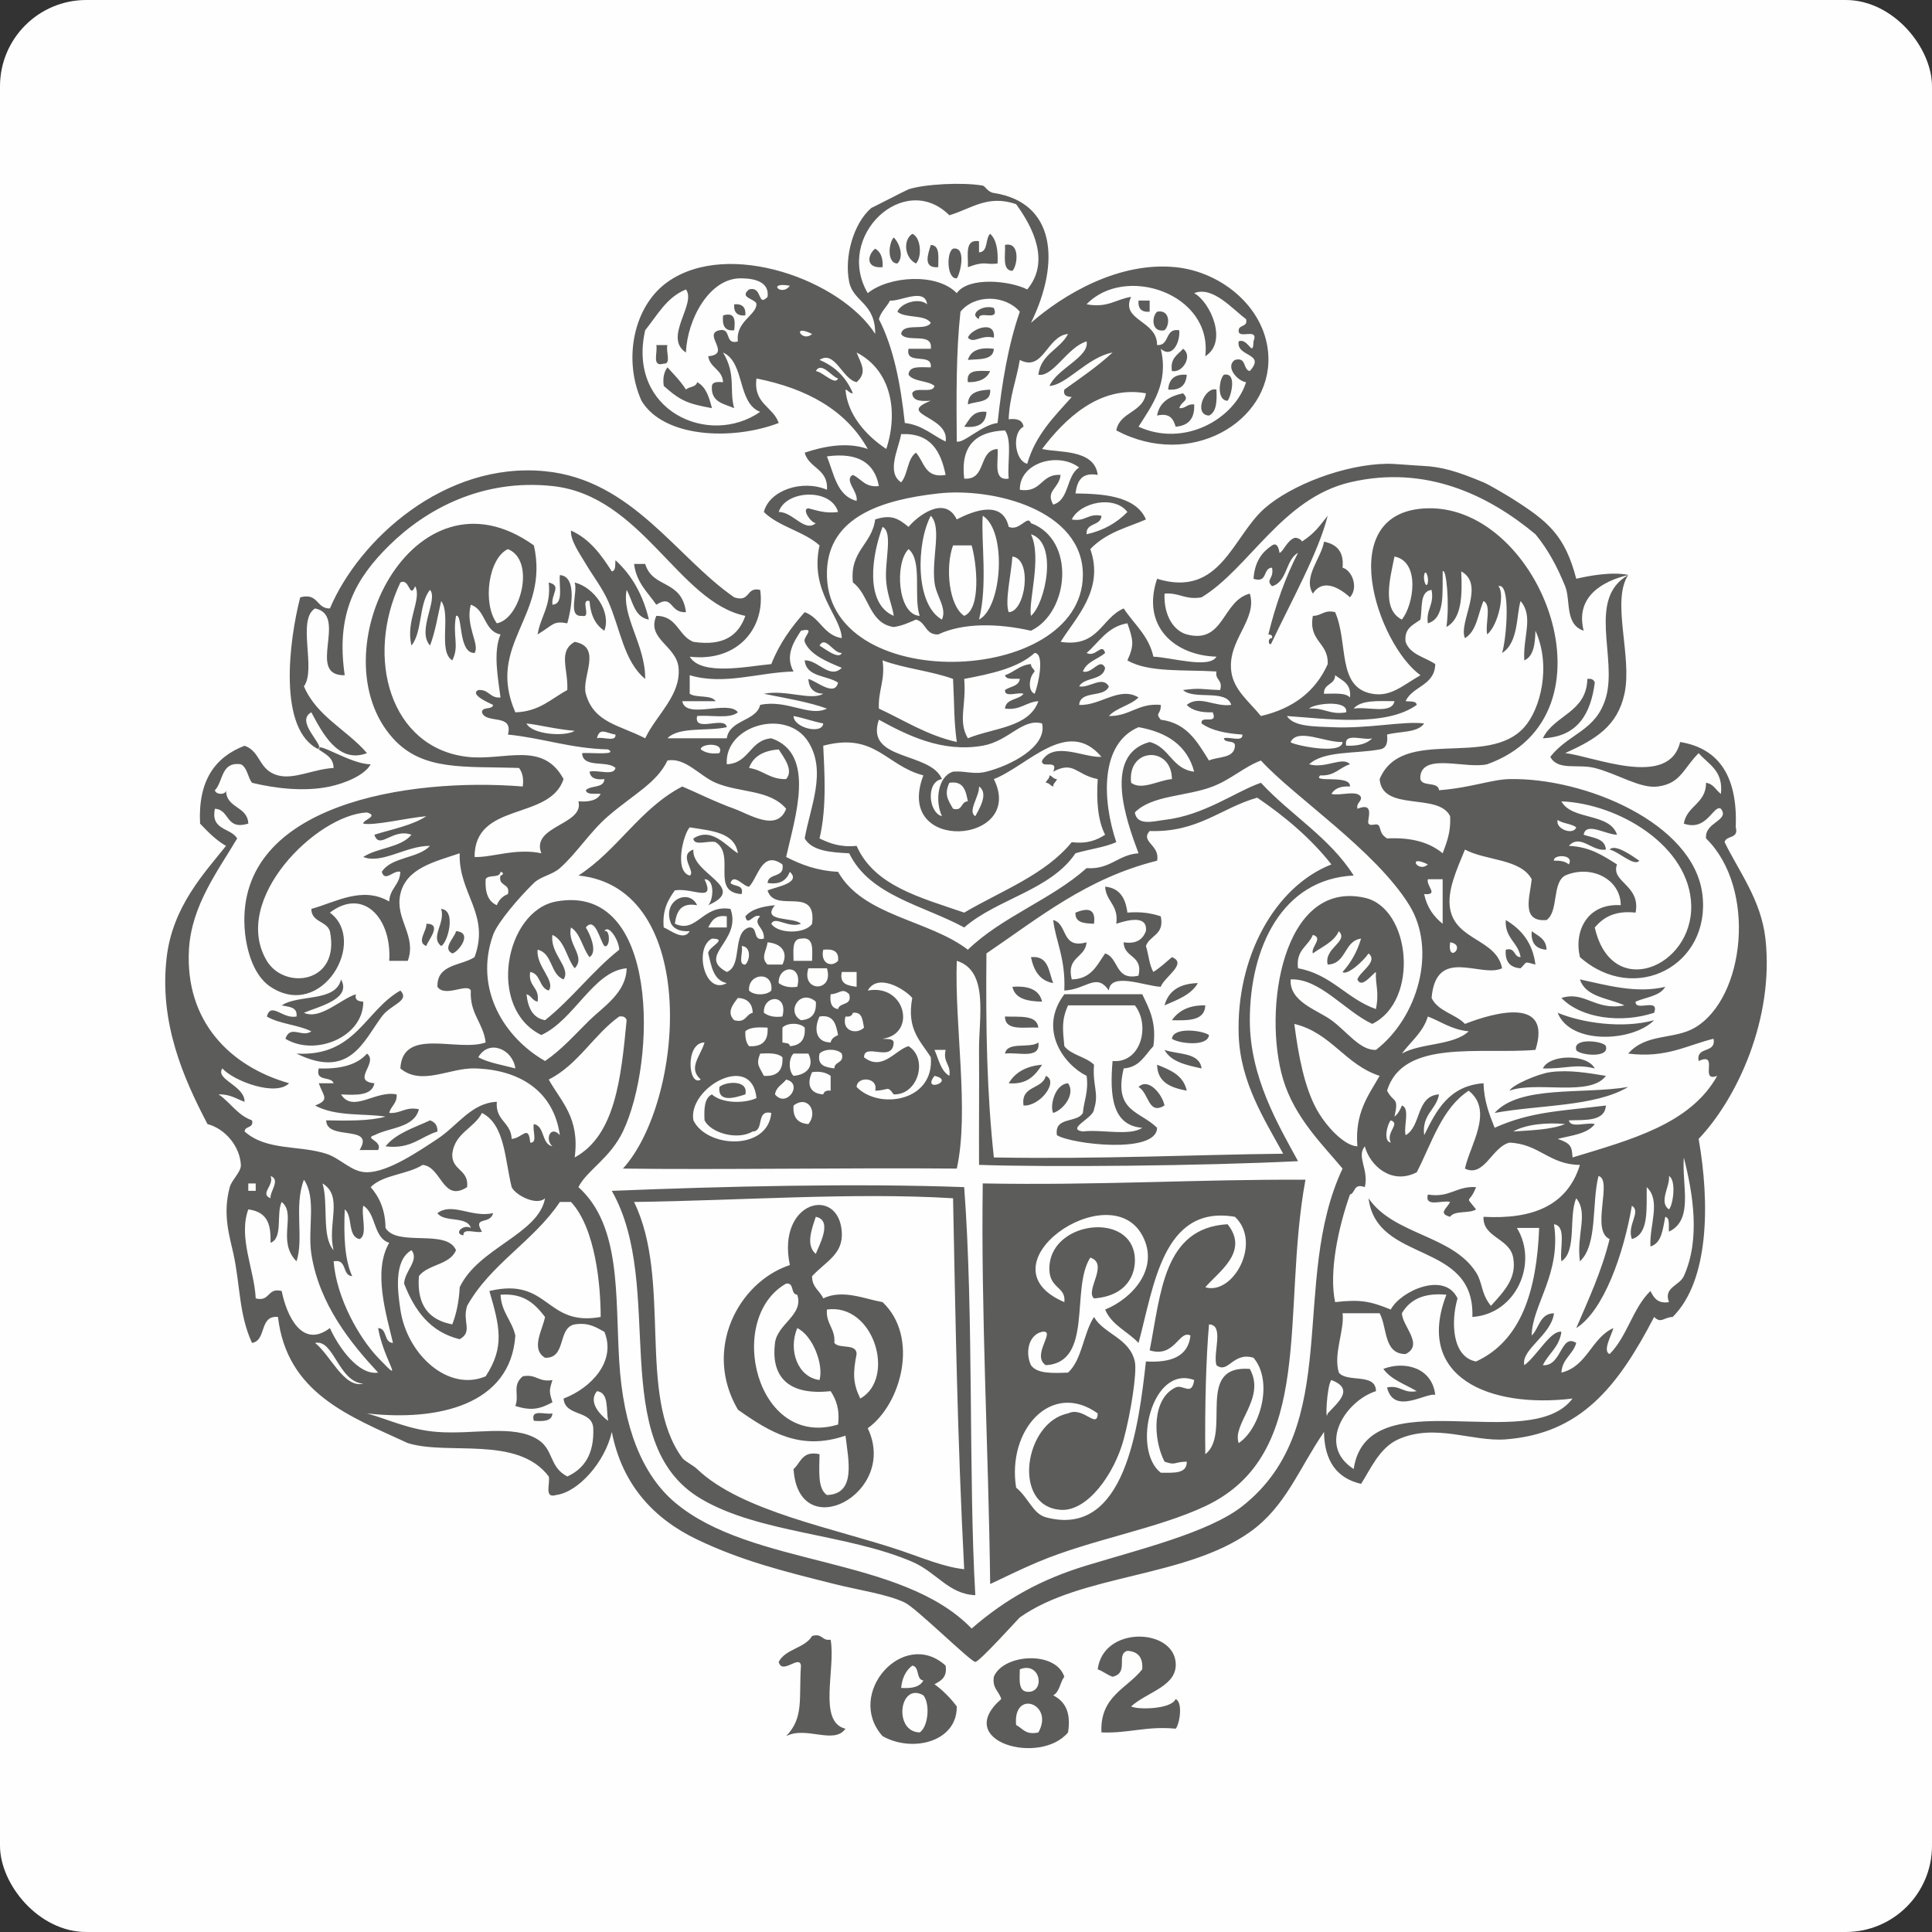 <?xml version="1.0" encoding="UTF-8"?>
<!DOCTYPE svg PUBLIC "-//W3C//DTD SVG 1.1//EN" "http://www.w3.org/Graphics/SVG/1.1/DTD/svg11.dtd">
<!-- Creator: CorelDRAW -->
<svg xmlns="http://www.w3.org/2000/svg" xml:space="preserve" width="48.712mm" height="48.712mm" version="1.1" style="shape-rendering:geometricPrecision; text-rendering:geometricPrecision; image-rendering:optimizeQuality; fill-rule:evenodd; clip-rule:evenodd"
viewBox="0 0 3474.13 3474.13"
 xmlns:xlink="http://www.w3.org/1999/xlink"
 xmlns:xodm="http://www.corel.com/coreldraw/odm/2003">
 <rect x="0" y="0" width="3474.13" height="3474.13" fill="#333333" stroke="none"/>
 <defs>
  <style type="text/css">
   <![CDATA[
    .fil1 {fill:#5C5C5B}
    .fil0 {fill:#FEFEFE}
   ]]>
  </style>
 </defs>
 <g id="Ebene_x0020_1">
  <rect class="fil0" width="3474.13" height="3474.13" rx="155.2" ry="155.2"/>
  <path class="fil1" d="M1640.44 420.48c15.28,5.56 18.24,40.99 6.67,53.37 -19.7,-9.54 -24.48,-41.27 -6.67,-53.37zm446.91 2227.85c21.99,-0.25 47.23,2.75 46.7,-20.03 -24.9,0.61 -19.02,7.47 -40.03,0 -21.21,-41.34 -22.72,-113.5 20.03,-133.37 13.59,-6.34 28.98,16.75 33.34,-13.37 -76.18,-28.15 -113,125.45 -60.04,166.76zm80.06 -33.36c47.95,-37.26 -19.68,-160.8 80.03,-153.4 29.46,53.39 -32.41,98.17 -20.01,133.4 38.65,-25.66 62.95,-110.55 26.67,-153.42 -37.09,-11.38 -45.37,29.84 -66.7,13.36 -6.71,-22.19 14.75,-72.56 -13.36,-73.39 -5.26,59.2 -7.72,149.2 -6.64,233.46zm53.34 -426.87c-129.9,-22.44 -145.78,124.84 -173.43,226.77 -19.33,-20.7 -48.28,-31.75 -60.04,-60.06 47.28,-18.89 99.21,-73.44 66.75,-133.4 -59.23,-109.09 -294.98,54 -140.12,120.09 3.47,-29.99 -30.44,-22.84 -26.69,-66.7 6.92,-79.83 147.86,-95.66 153.42,-13.36 1.96,28.86 -13.03,68.84 -73.37,73.37 -16.76,-14.11 27.6,-62.05 -6.67,-73.37 -35.95,55.2 6.24,188.57 -80.06,193.45 -27.22,-18.16 20.43,-64.13 -6.67,-60.06 -24.7,5.66 -30.52,37.64 -20.01,60.06 11.02,15.63 38.93,14.44 66.7,13.34 25.57,-23.4 27.35,-70.48 46.7,-100.06 17.06,30.37 63.85,37.76 73.37,80.03 4.33,19.1 -7.22,92.71 -20.03,140.09 -16.93,62.83 -65.59,130.18 -113.37,126.71 -88.46,-6.31 -65.16,-158 13.33,-173.38 27.33,-13.46 52.43,29.44 53.39,0 -83.1,-59.78 -163.43,29.54 -146.75,133.4 22.81,19.05 30.39,47.1 53.34,53.34 143.44,38.8 167.11,-165.62 180.09,-280.16 44.74,2.5 75.98,-8.5 80.06,-46.69 -20.81,-10.72 -27.75,40.94 -73.37,26.69 20.25,-102.05 24.43,-220.13 140.09,-226.79 39.82,49.7 -16.91,85.9 -40.03,113.43 50.04,14.74 102.45,-80.34 53.34,-126.73zm126.73 -66.72c-44.1,239.37 19.93,492.73 -180.07,586.98 -86.5,40.73 -204.25,59.8 -300.18,100.08 -30.45,12.76 -56.31,25.74 -86.7,40 -2.95,-244.1 -16.75,-488.3 -13.34,-720.4 210.59,3.85 385.5,-7.67 580.29,-6.66zm-1687.54 -226.78c21.28,16.52 -29.41,49.18 13.33,53.34 -4.27,22.44 -32,21.38 -60.03,20.05 21.39,34.02 62.35,-8.05 100.03,0 1.08,16.58 -10.44,20.63 -13.31,33.31 21.46,1.46 28.23,-11.77 53.34,-6.67 -8.48,33.76 -52.21,32.33 -80.03,46.7 -19.7,5.81 15.45,9.98 6.67,26.69l-33.33 0c28.61,-46.85 -59.4,-15.65 -60.06,-53.37 38.37,0.58 77.07,1.43 106.75,-6.69 -38.24,-6.22 -88.56,0.5 -126.76,-20.01 27.12,-10.36 14.82,-16.8 6.7,-40.02l26.67 0c-4.2,-13.59 -33.68,-1.87 -26.67,-26.69 39.18,1.43 69.07,-6.5 86.7,-26.64zm-46.69 -133.41c19.7,35.47 -40.16,48.63 -66.73,60.01 28.98,13.21 64.94,-23.85 93.37,-33.36 -2.42,11.38 5.23,12.63 13.36,13.39 0.2,64.01 -86.8,99.11 -140.06,66.68 8.88,-26.02 29.81,-1.33 46.69,-13.32 -23.62,-11.97 -57.92,-13.26 -80.03,-26.72 7.5,-27.32 28.58,5.23 53.37,0 2.01,-17.59 -13.96,-17.19 -26.67,-19.98 30.77,-20.33 96.97,-5.31 106.71,-46.7zm2281.19 -233.46c9.54,-11.27 41.27,11.72 53.36,20.01 -9.44,11.14 -36.66,-16.33 -53.36,-20.01zm-1800.95 1027.21c-3.77,-20.68 1.78,-50.72 -20.01,-53.34 -16.57,19.88 6.22,43.18 20.01,53.34zm1294.02 -13.34c19.98,-21.41 47.88,-43.83 6.66,-60.06 -8.4,8.79 -11.5,81.07 -6.66,60.06zm-1734.27 -53.39c-45.24,-3.72 -52.63,-80.61 -86.7,-73.34 27.63,21.38 51.61,81.64 86.7,73.34zm1867.66 -126.71c0.93,23.73 40.18,56.69 6.67,73.37 -39.98,-0.02 -32.59,-47.45 -46.7,-73.37l-66.67 0c3.82,30.62 -17.09,73.09 -6.67,106.71 14.69,18.69 66.77,-0.08 66.7,33.38 -53.24,16.73 -107.51,96.49 -40.03,140.04 24.13,-163.59 316.36,-23.93 393.52,-126.73 -151.21,18.19 -283.9,-39.5 -226.77,-186.76 -41.76,-3.9 -66.07,9.54 -80.06,33.36zm-1594.18 40.03c-8.4,125.27 -139.91,154.53 -266.8,140.06 38.98,10.82 76.13,29.59 126.73,33.34 66.27,4.96 136.08,-13.96 180.09,13.36 29.57,18.34 20.13,49.36 53.39,66.7 30.57,-13.89 48.48,-40.41 46.7,-86.72 -1.94,-33.66 -50.95,-20.25 -53.39,-53.37 49.89,-19.07 95.13,-67.23 73.37,-120.06 -14.62,-7.6 -27.25,-17.21 -53.36,-13.34 -31.6,6.19 -14.22,61.36 -53.34,60.06 -26.4,-15.88 -4.48,-50.09 0,-73.39 -17.54,-22.54 -36.84,-43.22 -80.06,-40.02 1.66,31.7 20.45,46.24 26.67,73.39zm-246.79 40.03c51.17,53.49 10.21,5.86 0,-53.39 17.13,0.66 9.54,26.04 26.72,26.69 -11.7,-50.19 -36.66,-129.04 -6.72,-180.1 -29.01,-8.78 -23.04,-52.53 -46.69,-66.73 -4.13,18.12 8.48,52.94 -6.64,60.06 -22.32,-4.4 -11.65,-41.76 -26.67,-53.39 -1.91,46.39 -0.56,89.47 13.34,120.09 -18.82,-1.23 -8.33,-31.72 -33.36,-26.67 5.28,66.85 46.34,138.15 80.03,173.43zm346.87 -280.18l-20.03 0c-47.25,70.63 -124.47,111.21 -166.78,186.81 -9.26,28.88 11.02,46.14 -13.34,60.01 -53.64,-13.08 -81.27,-52.11 -100.04,-100.09 1.16,-22.77 27.83,-42.19 13.34,-60 -33.46,18.87 -24.05,78.77 -20,106.7 11.77,81.01 86.2,148.59 153.39,120.09 34.58,-52.83 25.31,-89.34 6.67,-153.42 108.09,-25.79 99.91,64.64 200.12,46.69 0.05,-54.79 -8.86,-158.98 -53.34,-206.79zm-426.91 86.73c-11.95,-46.52 18.21,-96.97 -20.01,-120.09 11.13,35.57 -2.21,95.65 20.01,120.09zm-153.4 -106.71l13.34 0 0 -13.33 -13.34 0 0 13.33zm86.72 126.73c-36.13,-36.61 0.61,-84.96 -26.69,-106.76 -10.28,20.89 2.92,65.19 -20,73.39 0.4,-28.63 -2.29,-55.02 -40.03,-60.06 -18.34,50.8 10.92,108.16 13.34,160.09 26.59,6.6 20.05,-19.9 46.69,-13.33 8.71,43.58 36.33,104.84 86.7,66.7 15.93,35.27 52.08,85.62 86.7,80.03 -47.95,-51.51 -105.92,-122.11 -120.07,-213.43 -6.94,-44.89 9.69,-100.62 -13.33,-133.4 -18.39,47.58 0.32,105.55 -13.32,146.76zm2467.96 -93.42c7.65,-8.43 13.38,-52.56 0,-60.01 2.29,18.39 -19.15,46.85 0,60.01zm-2514.65 -20c-1.89,-11.67 18.77,-33.29 0,-40.01 7.22,17.09 -20.3,31.81 0,40.01zm2514.65 60.03c-1.13,-9.99 2.36,-24.61 -6.67,-26.67 -4.56,22.14 -6.12,47.26 -26.69,53.37 -2.04,-38.82 19.5,-81.9 -6.67,-106.75 -0.66,39.37 4.33,84.38 -26.69,93.41 -9.39,-25.48 17.44,-48.58 0,-60.06 -14.9,87.43 -50.85,189.25 -100.04,220.13 21.92,-51.43 45.49,-101.24 60.01,-160.07 -34.7,-15.25 6.27,-107.13 -20,-113.4 -12.58,49.65 -1.11,123.39 -33.36,153.43 -6.77,-48.13 15.73,-85.9 -6.65,-113.42 -14.16,32.56 1.66,95.1 -26.67,113.42 -3.57,-23.12 9.88,-63.28 -13.36,-66.73 13.59,89.24 -40.05,146.68 -40.03,200.12 13.64,-13.08 13.96,-39.43 40.03,-40.03 -4.86,39.7 -59.53,64.84 -53.37,93.37 22.17,-15.78 47.51,-63.45 66.73,-60.03 -3.67,27.5 -23.25,39.07 -33.36,60.03 34.04,2.72 31.93,-58.02 60.03,-40 -5.73,20.95 -25.23,28.13 -26.67,53.34 46.54,-11.2 53.57,-62.02 93.37,-80.03 -2.45,11.55 -20.2,41.24 -6.7,46.69 31.3,-30.97 41.74,-82.79 73.39,-113.39 6.08,11.67 12.4,23.19 33.36,20 -10.24,-26.69 18.76,-29.33 26.64,-46.67 30.19,-66.29 16.55,-148.79 0,-213.43 -3.52,51.33 17.94,112.01 -26.64,133.37zm-280.16 -180.1c33.31,-2.24 68,-3.1 93.39,-13.34 -31.02,-3.05 -69.77,-0.1 -93.39,13.34zm-220.13 20.03c-9.31,-19.14 18.16,-33.91 0,-40.03 -5.23,4.64 -14.84,37.24 0,40.03zm-1580.84 80.01c-12.3,-49.94 -12,-112.47 -53.36,-133.37 -14.34,27.88 -48.81,35.65 -53.37,73.34 -1.66,30.62 30.19,27.65 26.67,60.04 -44.28,28.45 -45.84,-36.81 -80.01,-39.98 -27.07,17.41 -71.43,17.49 -93.41,39.98 15.5,17.91 26.27,40.48 26.69,73.39 20.88,34.72 110.22,0.93 126.75,40.03 -10.99,26.82 -50.57,25.03 -66.72,46.69 -4.18,53.11 18.84,79.01 60.03,86.7 7.45,-19.25 12.02,-41.34 13.34,-66.73 32.81,-70.49 142.02,-95.6 153.45,-160.06 -14.52,14.06 -52.61,-4.84 -60.06,-20.03zm506.92 -146.73c-1.71,21.79 7.94,32.12 26.69,33.36 17.84,-21.38 -0.68,-53.13 -26.69,-33.36zm1120.62 120.06c-45.32,23.37 -84.31,-12.1 -93.37,-46.67 -15.5,18.79 7.67,41.69 0,73.34 -20.98,-7.6 -16.25,10.49 -26.69,13.36 -20.78,58.62 -38.21,139.13 -26.69,193.42 46.19,-5.36 63.73,-1.28 100.06,13.34 17.77,-33.69 97.19,-69.17 120.04,-20.01 -12.47,43.26 -9.36,105.7 33.36,113.43 80.74,-37.14 109.17,-126.56 113.42,-240.15l-40.02 0c38.95,63.7 -1.54,154.83 -80.06,160.09 4.84,-138.2 -171.91,-94.9 -186.73,-213.45 44.84,65.84 150.76,66.12 193.4,133.42 12.3,19.4 8.51,37.74 26.69,60.06 25.54,-28 46.49,-50.52 40.03,-86.72 -6.34,-35.4 -55.08,-35.9 -53.39,-73.39 86.9,4.71 150.33,-19.09 173.43,-93.36 -55.23,-0.36 -73.22,-37.97 -126.73,-40.03 -31.65,7.77 -45.39,63.45 -80.06,46.7 8.58,-41.49 52.58,-103.81 6.72,-140.09 -48.43,31.62 -66.17,93.95 -93.39,146.73zm-1153.96 -140.04c20.43,25.34 51.83,-19.29 20.01,-26.69 -6.64,8.91 -18.02,13.09 -20.01,26.69zm286.8 -33.36c-24.13,31.49 39.1,8.85 0,0zm-326.8 100.03c-28.56,16.55 -75.63,2.27 -86.72,-20.01 -1.08,-21.08 -0.25,-40.27 13.34,-46.67 16.32,15.45 56.38,17.49 80.06,6.65 -8.15,-83.86 -124.19,-18.09 -113.42,40.02 24.28,49.99 133.57,55.28 140.11,-13.33 -28.66,-6.44 -11.72,32.76 -33.36,33.33zm126.73 -66.68c1.43,-5.21 5.58,-7.77 13.33,-6.69l0 -26.67c-7.75,-5.59 -17.86,-8.81 -33.36,-6.67 -9.54,20.15 -5.53,38.47 20.03,40.02zm-53.39 -33.36c25.84,-2.22 37.34,-18.7 26.69,-40.03l-26.69 0c-9.11,8.5 -9.11,31.5 0,40.03zm-53.37 0c23.78,1.53 34.92,-9.61 33.36,-33.39 -7.87,-7.67 -23.58,-7.5 -40,-6.64 -7.97,19.93 -1.86,22.69 6.64,40.03zm333.55 0c3.25,-21.09 -12.02,-23.58 -6.67,-46.7l-20.05 0c7.6,16.88 11.13,37.81 26.72,46.7zm-233.46 -40.03c-4.61,22.34 11.2,24.38 26.67,26.67 0.08,-13.26 18.19,-8.47 13.36,-26.67 -8.55,-9.11 -31.49,-9.11 -40.02,0zm-613.65 6.64c18.92,10.04 43.9,13.94 66.68,20.03 -4.76,-34.8 -47.71,-53.11 -66.68,-20.03zm400.19 40.05c-23.93,-20.83 -0.38,-42.09 6.67,-66.7 -35.12,-0.07 -29.76,80.61 -6.67,66.7zm80.06 -86.72c-0.53,11.63 1.49,20.76 6.67,26.69 23.75,1.51 34.88,-9.61 33.31,-33.36 -16.4,-0.86 -32.1,-1.01 -39.98,6.67zm1027.2 140.06c16.48,30.22 49.94,66.07 73.37,66.73 -4.86,-60.46 19.78,-91.43 40,-126.73 -62.2,-20.08 -87,-77.5 -153.4,-93.39 7.35,56.96 18.07,113.24 40.03,153.39zm-960.53 -146.73l0 26.69c5.18,1.48 13.16,0.18 13.34,6.67 18.76,-1.26 28.43,-11.63 26.72,-33.36 -8.55,-9.13 -31.52,-9.13 -40.05,0zm1113.93 46.7c33.94,-19.43 92.64,-14.09 120.09,-40.03 -30.42,-2.92 -49.29,-17.41 -73.39,-26.67 -8.8,28.98 -30.82,44.76 -46.69,66.7zm-1027.2 -20.01c1.41,-7.5 7.4,-10.36 13.34,-13.36 -3.8,-18.41 -7.05,-37.39 -33.33,-33.33 -10.04,20.73 -7.82,46.49 20,46.69zm-506.92 66.7c22.22,40.01 56.11,68.39 46.67,140.09 73.32,-40.1 83.35,-143.44 93.39,-246.81 -1.48,-5.18 -5.61,-7.75 -13.34,-6.67 -46.57,33.48 -73.62,86.47 -126.73,113.39zm533.61 -113.39c-7.5,26.99 20.45,32.96 33.31,20 -2.8,-12.75 -2.39,-28.68 -19.98,-26.69 -1.48,5.23 -5.61,7.8 -13.34,6.7zm-80.06 6.67c18.77,-1.26 28.41,-11.63 26.67,-33.36 -27.95,-24.23 -54.37,18.09 -26.67,33.36zm-66.73 -13.37c7.77,5.61 17.92,8.79 33.36,6.7 10.9,-42.29 -34.95,-38.98 -33.36,-6.7zm-53.34 13.37c21.26,5.73 20.63,-10.52 33.36,-13.37 -0.83,-16.95 -9.71,-25.84 -26.69,-26.67 -8.05,10.36 -21.31,25.99 -6.67,40.03zm173.43 -46.7c-1.86,15.2 1.59,25.08 13.34,26.67 2.72,-12.86 25.87,-5.26 20.01,-26.67 -12.71,-12.48 -16.73,-0.73 -33.34,0zm146.73 6.67c-12.68,-15.22 -61.66,-45.87 -80.01,-13.31 68.59,-12.56 88.14,78.39 26.64,86.7 7.85,1.03 18.94,-1.16 20,6.67 -1.4,37.64 -53.03,-0.73 -53.36,26.64 33.06,26.07 56.91,-13.99 80.06,-19.98 35.58,22.09 17.72,87.99 -26.69,86.72 -11.77,-16.67 -8.47,-7.22 -33.31,-6.69 6.39,-24.53 -32.76,-26.52 -33.36,-6.69 40.03,41.51 140.04,26.39 133.4,-53.37 -17.79,-28.86 -44.03,-49.29 -33.36,-106.7zm-293.46 -13.31c8.53,9.08 31.48,9.08 40.03,0 4.53,-35.98 -42.39,-31.6 -40.03,0zm193.43 -6.72l0 -26.67 -26.67 0c-4.6,22.39 11.15,24.41 26.67,26.67zm-53.37 -33.31l-33.36 0c-13.49,43.45 46.84,43.45 33.36,0zm-86.72 26.64c7.77,5.63 17.89,8.83 33.36,6.67 10.87,-42.27 -34.95,-38.98 -33.36,-6.67zm106.73 -40.03c2.01,-17.56 -9.21,-21.86 -26.67,-19.98 -5.46,23.88 14.19,33.08 26.67,19.98zm-166.74 6.72c9.09,-8.5 10.29,-32.71 -6.66,-33.36 3.62,9.69 -7.8,34.47 6.66,33.36zm1267.33 -40.02c-5.38,40.35 30.57,4.45 0,0zm-1227.35 40.02l26.69 0c10.62,-21.36 -0.86,-37.86 -26.69,-40.02 -2.04,15.57 -13.03,27.54 0,40.02zm46.7 -6.72l33.36 0c0.28,-20.25 3.88,-43.85 -20,-39.97 -17.01,0.75 -13.24,22.32 -13.36,39.97zm-120.04 40.03c-24.01,-4.93 -27.63,-30.22 -33.36,-53.34 -1.13,-11.45 37.81,-26.24 6.67,-26.67 -32.94,16.65 -13.06,102.55 26.69,80.01zm1053.87 -53.34c-4,-11.87 19.57,-27.73 0,-33.36 -8.18,20.71 -31,26.79 -26.67,60.06 60.21,10.92 87.41,54.85 140.09,73.34 6.34,-32.66 -1.28,-42.75 0,-66.7 -7.5,4.38 -25.84,30.92 -33.36,13.37 4.38,-13.86 38.24,-32.31 20.03,-46.7 -8.88,13.69 -39.02,40.56 -46.69,33.33 14.79,-16.32 26.19,-36.02 33.31,-60 -31.24,4.27 -25.74,45.39 -60,46.69 -7.37,-29.94 38.44,-41.19 20.03,-60.06 -9.06,19.86 -30.12,27.7 -46.72,40.03zm-1274 -13.34c-8.1,-10.13 -16.6,-53.97 -33.36,-33.36 6.37,9.76 22.37,43.63 6.67,53.36 -12.76,-16.13 -15.83,-41.96 -33.31,-53.36 -7.67,30.21 27.55,52.03 6.65,73.39 -14.87,-18.54 -17.34,-49.39 -40.03,-60.06 -5.04,34.12 34.22,58.87 20.03,80.06 -24.28,-9.09 -19.42,-47.31 -46.7,-53.37 -3.04,29.97 32.84,55.73 20.03,73.39 -17.62,-4.68 -14.11,-30.4 -33.36,-33.39 -4.33,26.54 17.64,26.82 13.33,53.37 -9.54,-1.58 -11.27,-11 -20,-13.34 2.67,24.06 10.84,42.52 33.36,46.7 48.35,-38.35 84.99,-88.39 133.4,-126.73 -0.13,-16 -18.99,-47.05 -26.69,-33.36 10.82,-4.75 10.82,31.48 0,26.69zm186.76 -33.36l33.36 0 0 -20.01c-20.96,-3.15 -27.25,8.33 -33.36,20.01zm1287.35 -60.01c5.11,23.78 17.18,40.58 33.31,53.34l0 -80.06 -26.64 0c-3.1,12.76 20.58,28.73 -6.66,26.72zm-1687.57 -26.72c-1.48,23.76 4.53,40 20.05,46.7 3.7,-9.61 10.36,-16.25 19.98,-19.98 4.99,-20.55 -18.29,-12.83 -13.34,-33.39 3.7,0.03 7.57,-5.41 0,-6.66 -0.98,12.32 -22.59,4.1 -26.69,13.33zm1694.24 -26.64c-38.64,-19.27 -17.56,16.46 0,0zm253.49 0c10.69,-18.56 -28.78,-18.46 -26.69,-6.66 11.63,-0.53 20.75,1.43 26.69,6.66zm-1547.5 73.34c9.13,-8.99 12.73,-46.57 -6.67,-46.7 20.15,43.45 -20.73,14.8 -53.34,20.01 -12.1,16.85 -22.89,34.95 -20.03,66.73 10.49,3.49 35.72,25.68 46.72,6.66 -16.6,1.01 -27.73,-3.44 -33.41,-13.33 -17.59,-42.32 32.41,-64.46 46.72,-33.36 -29.84,-5.38 -37.04,11.85 -40,33.36 39.75,18.21 49.67,-35.02 100.03,-26.69 21.16,58.07 -61.56,83.71 -6.66,113.39 29.03,-10.97 8.88,-71.15 40.02,-80.03 17.52,-1.97 5.21,25.86 26.64,20.03 1.91,-20.3 -21.36,-25.94 -6.64,-40.03 -12.43,-6.42 -22.29,19.98 -26.67,0 11.3,-13.14 31,-17.92 53.34,-20.03 -26.06,30.97 33.84,20.5 46.7,33.36 -22.69,8.75 -46.55,-14.87 -53.34,0 11.95,18.59 61.39,18.59 73.34,0 8.94,-70.43 -67.33,-17.01 -80.06,-60.06 14.41,-5.96 61.74,-13.36 40.03,-33.33 -5.63,14.34 -16.4,23.6 -40.03,20.05 1.21,-18.84 31.75,-8.35 26.69,-33.36 -36.76,-26.67 -44.15,24.53 -60.01,39.98 -9.98,0.15 -27.27,-24.78 -33.36,-6.62 6.22,7.12 24.61,2.06 20.03,20.01 -56.81,-3.6 -9.94,-69.82 -46.73,-93.39 -11.7,-3.85 -39.2,8.05 -40.02,-6.67 33.51,-21.51 59.2,14.16 80.06,26.67 -5.93,-38.49 -48.63,-40.3 -86.67,-46.69 -11.15,11.63 -28.61,78.87 0,86.7 11.95,-6.21 -21.97,-36.96 6.62,-46.67 -3.85,44.28 99.93,68.11 26.69,100.04zm1560.83 -140.06c-8.78,-6.82 -24.61,-6.55 -33.38,-13.34 -4.66,16.55 28.56,28.23 33.38,13.34zm-2181.17 -6.67c-0.76,-6.82 28.78,-13.49 6.69,-20.03 -90.8,4.12 -245.66,157.24 -180.1,266.79 31.75,53.06 132.85,41.02 113.4,-53.34 -5.88,-18.59 -33.08,-15.83 -33.36,-40.02 44.84,-12.48 91.58,-41.42 140.06,-13.34 0.93,-23.55 19.1,-29.79 20.03,-53.36 -11.88,-3.98 -27.71,19.55 -33.36,0 17.23,-27.22 65.26,-23.68 86.72,-46.67 -42.82,-0.46 -86.55,33.36 -120.09,19.98 25.41,-16.83 67.83,-16.66 86.72,-40.01 -34.37,-12.52 -57.16,28.36 -66.73,0 32.13,-10.11 67.91,-16.57 93.42,-33.33 -34.9,3.07 -93.54,17.44 -113.42,13.34zm2254.54 20c-20.35,-0.22 -55.73,-23.77 -60.05,0 16.4,5.89 38.47,6.02 40.02,26.69 -24.73,4.36 -45.79,-29.28 -66.67,-6.66 38.37,1.6 62.02,17.96 86.7,33.36 -12.1,31.91 43.11,36.74 33.36,86.68 -37.49,-4.1 -58.04,8.68 -73.39,26.69 30.04,132.94 176.32,71.53 173.43,-40.03 -2.77,-106.07 -129.75,-182.58 -233.43,-186.76 18.77,34.6 86.8,19.96 100.03,60.03zm-647.01 -66.67c-65.74,18.74 -106.15,62.83 -193.42,60.01 -17.54,19.42 19.24,25.1 13.33,53.39 -126.43,31.39 -212.77,102.93 -306.84,166.73 -1.31,140.8 0.91,250.72 13.36,366.88 194.61,3.34 361.97,-5.03 520.25,-6.72 -32.76,-60.28 -77.14,-127.78 -80.01,-213.43 -4.68,-138.88 64.11,-266.49 166.73,-306.8 -37.31,-47.2 -83.15,-85.84 -133.4,-120.06zm-506.94 33.33c5.46,-10.67 25.28,-40.71 6.67,-53.39 1.23,17.34 -21.29,44.66 -6.67,53.39zm-40 -13.36c18.19,4.88 13.41,-13.24 26.64,-13.34 -3.8,-18.41 -7.05,-37.41 -33.31,-33.36 -9.49,20.5 -3.02,30.02 6.67,46.7zm-426.92 -46.7c-28.58,-12.2 -54.77,-46.21 -86.67,-40.02 -19.27,40.4 -60.33,60.16 -106.75,100.08 -32.48,27.95 -56.76,67.13 -86.7,93.39 -14.46,12.68 -34.14,14.52 -46.69,26.69 -25.79,24.91 -65.39,70.96 -73.39,93.34 -34.7,97.42 20.13,184.85 93.42,226.82 30.47,-20.78 54.09,-47.98 80.01,-73.39 24.41,-23.86 66.02,-49.37 66.73,-93.37 -59.83,5.21 -93.72,92.62 -153.43,120.04 -98.55,-48.28 -65.09,-223.19 26.67,-240.12 185.83,-34.29 180.69,286.95 120.09,413.55 -23.3,48.68 -64.99,69.89 -80.03,100.04 77.29,69.59 66.09,195.14 73.37,313.54 7.22,117.8 40.91,203.42 100.06,253.43 137.85,116.64 406.78,95.33 533.62,226.79 61.94,-53.64 124.74,-88.41 206.78,-113.37 93.85,-28.66 220.08,-59.37 280.13,-106.7 182.81,-144.14 84.33,-402.96 180.1,-607 -34.6,-41.69 -85.98,-91.03 -106.76,-160.1 -37.29,-123.98 -1.5,-360.03 146.78,-326.85 82.78,18.57 98.45,185.35 13.31,226.79 -48.91,-22.85 -94.57,-82.45 -146.73,-80.03 -2.34,40.53 47.93,54.79 73.37,73.37 27.83,20.28 51.73,54.77 80.06,53.36 75.36,-57.97 109.97,-179.19 60.01,-260.15 -61.06,-98.93 -207.37,-194.89 -266.83,-260.15 -29.99,11.14 -53.66,34.01 -86.7,46.69 -47.43,18.29 -109.3,15.25 -140.06,46.7 4.05,25.13 34.9,15.47 53.39,13.36 71.73,-8.23 127.33,-50.85 173.37,-66.73 53.44,57.77 123.77,98.66 166.79,166.76 -130.1,6.37 -186.76,131.74 -186.78,260.16 0,102.52 51.6,189.17 86.72,253.48 -174.15,8.63 -450.13,11.02 -573.64,6.67 -0.31,-64.49 0.45,-138.91 0,-206.79 -0.38,-58.6 17.92,-142.1 -40,-160.12 -4.28,115.94 22.84,270.65 0,373.58 -197.33,-1.66 -424.58,2.31 -600.31,0 110.1,-121.3 140.16,-504.83 -80.03,-526.98 70.37,-45.21 110.58,-120.61 186.73,-160.09 24.03,10.06 59.18,27.8 93.39,40.03 26.64,9.59 77.4,42.9 93.37,0 -29.89,-35.12 -83.69,-28.31 -126.73,-46.7zm747.08 0c19.19,14.34 49.51,-4.8 73.39,-6.64 -0.3,-60.18 -80.63,-57.26 -73.39,6.64zm-687.02 -26.64c25.34,3.52 36.99,20.81 66.68,20.01 14.31,-16.28 -4.76,-39.57 -13.34,-53.36 -26.79,2.11 -45.74,12.02 -53.34,33.36zm-53.36 -26.69c10.29,-20.15 -34.52,-17.56 -33.36,-6.66 7.72,5.61 17.87,8.78 33.36,6.66zm1127.23 -13.33c20.7,0.65 37.01,-3.05 46.69,-13.34 -15.12,4.83 -52.03,-12.05 -46.69,13.34zm-100.04 -6.67c-1.88,3.72 92.42,25.28 93.4,0 -31.73,1.23 -80.51,-25.79 -93.4,0zm-533.61 66.7c58.25,117.02 -181.15,135.48 -126.73,-6.69 -67.57,-17.44 -86.55,-78.12 -180.09,-53.34 1.83,42.52 7.07,109.57 -6.67,166.76 18.07,8.6 37.04,16.3 66.7,13.34 31.98,72.51 115.84,93.16 193.45,120.04 67.18,-39.5 145.45,-67.96 193.4,-126.71 27.85,3.42 45.21,-3.75 60.03,-13.37 -12.88,-24.9 -15.93,-59.65 -13.34,-100.03 -39.62,-7.97 -42.59,-33.38 -80.03,-13.36 10.36,-23.73 -22.67,-4.03 -20.01,-20.03 22.37,-35.5 75.36,-4.61 106.73,-6.65 -60.76,-72.23 -133.05,16.68 -193.45,40.03zm-713.71 -73.37c9.71,-3.65 34.5,7.8 33.34,-6.69 -15.55,-2.04 -28.71,-14.24 -33.34,6.69zm380.2 6.67c-38.55,-62.02 -151.52,-30.02 -146.73,40.03 40.58,-1.71 41.06,-43.45 80.06,-46.7 81.34,27.57 42.29,142.93 26.64,213.41 26.5,13.56 55.3,24.78 93.39,26.69 44.78,79.73 162.96,86.07 233.43,140.09 60.89,-59.2 150.08,-90.07 213.5,-146.73 42.85,2.87 55.99,-24.03 93.37,-26.69 -22.42,-59.65 -64.21,-177.43 20.01,-200.09 35.6,8.83 40.05,48.83 80.03,53.34 -12.57,-47.43 -49.08,-70.96 -100.03,-80.03 -69.59,29.69 -65.39,131.21 -40.03,206.79 -21.53,9.56 -49.51,12.78 -73.39,20 -44.66,66.48 -140.62,81.7 -200.07,133.4 -73.47,-39.96 -169.83,-56.96 -206.81,-133.4 -33.92,-1.66 -66.88,-4.27 -80.01,-26.67 9.71,-56.29 40,-119.81 6.65,-173.43zm-420.22 -20.03c-39.05,-3.72 -61.37,-10.47 -86.7,-13.34 9.41,19.73 68.61,24.43 86.7,13.34zm660.37 86.72c-29.08,4.48 -24.36,60.41 0,66.7 -13.21,-28.46 -6.82,-71.9 20.01,-80.06 22.24,-1.94 36.91,5.91 60.01,0 43.32,-11 109.52,-44.64 100.08,-86.7 -35.67,-9.81 -59.6,31.75 -106.75,40.03 -73.34,12.85 -136.37,-19.12 -186.73,-46.7 -25.57,74.63 92.64,56.81 113.39,106.73zm-213.45 -100.06c-18.72,-3.57 -34.73,-9.78 -53.39,-13.34 0.27,21.57 51.93,33.59 53.39,13.34zm940.47 -20.03c3.44,-23.8 -59.81,-15.25 -66.7,-6.67 26.69,-2.21 37.04,11.9 66.7,6.67zm13.36 -6.67c24.75,-4.15 68.61,10.87 73.37,-13.34 -29.13,-0.2 -60.26,-2.46 -73.37,13.34zm-53.36 -26.64c17.69,0.03 38.09,-2.57 46.69,6.64 2.87,-25.1 -14.09,-30.37 -26.69,-40.02 0.05,17.84 -21.08,14.51 -20,33.38zm-800.41 26.64c45.66,21.03 85.67,47.71 140.06,60.06 -5.41,-40.66 -4.03,-61.84 -6.67,-113.42 -39.05,-14.32 -87.96,-18.77 -126.76,-33.34 5.08,36.21 -8.2,54 -6.64,86.7zm153.42 -53.36c4.18,48.38 -11.65,75.93 6.62,106.75 45.67,-18.84 110,-18.99 126.76,-66.73 -22.77,1.69 -32.03,16.86 -60.04,13.34 1.59,-18.41 24.83,-15.2 33.36,-26.64 -9.69,-3.67 -34.49,7.77 -33.36,-6.72 8.89,-6.67 24.83,-6.29 26.69,-20 -9.98,-1.11 -24.63,2.39 -26.69,-6.67 16.71,-5.53 26.2,-18.26 46.7,-20.03 -0.03,6.72 5.38,7.94 6.67,13.36 -10.82,10.69 -12.3,35.42 0,40.05 6.82,-16.43 18.49,-72.84 0,-73.39 -30.47,27.32 -78.14,37.46 -126.71,46.67zm-220.13 -46.67c-15.12,1.11 -29.36,-32.11 -40.02,-13.34 8.7,5.26 35.27,26.09 40.02,13.34zm-86.75 33.33c-62.45,1.48 -124.94,25.23 -186.71,6.67l0 33.38c11.87,8.08 38.77,1.18 46.64,13.31l-60.03 0c6.27,33.82 83.13,-3.07 100.06,20.01 -14.34,12.35 -48.86,4.5 -73.37,6.69 -6.74,31.25 50.12,-1.18 53.37,20.01 -34.3,7.95 -86.05,-1.56 -106.71,20.03l106.71 0c5.01,-33.71 53.01,-30.45 60.03,-60.06 48.25,-10.34 88.64,22.34 120.06,6.67 -34.31,-12.38 -74.62,-18.72 -113.42,-26.64 39.3,-7.97 84.69,12.86 106.76,0 -16.99,-0.83 -25.87,-9.76 -26.69,-26.72 15.98,4.65 47.12,32.38 53.36,6.69 -19.9,-13.46 -57.14,-9.61 -60.01,-40.03 23.83,-1.31 44.64,34.95 66.7,13.37 -27.6,-11.25 -57.56,-24.03 -66.7,-46.7 -3.69,-9.06 21.64,-26.5 -6.69,-20.03 -12.48,19.32 -29.39,44.48 -13.36,73.37zm526.99 -33.33c16.56,8.68 27.65,-19.58 33.31,0 -13.11,11.35 -33.31,15.55 -40.02,33.33 17.03,5.13 30.67,-26.07 40.02,-6.64 -3.32,23.32 -37.19,16.13 -46.69,33.31 17.84,3.88 41.69,-19.7 53.36,0 -7.57,21.34 -51.45,6.34 -53.36,33.36 37.91,2.19 72.2,-34.29 106.75,-13.34 -14.64,14.29 -39.48,18.34 -53.39,33.36 38.34,0.56 52.03,-23.57 93.37,-20.03 0.63,18.21 -11.1,13.41 0,26.69 47.5,5.86 66.07,40.69 86.72,73.34 16.8,-7.67 45.74,-3.12 46.69,-26.64 -0.1,-11.02 -18.49,-3.75 -20,-13.34 9.71,-3.65 34.47,7.8 33.36,-6.69 -29.13,-1.99 -55.35,-6.95 -73.39,-20.01 -2.62,-15.98 30.4,3.7 20.01,-20.03 -20.66,0.66 -36.99,-3 -46.7,-13.34 23.1,-18.21 50.07,4.25 80.06,0 -8.81,-28.96 -67.23,-8.33 -86.68,-26.69 32.61,-4.3 31.3,-1.13 66.68,0 5.48,-18.82 -9.41,-17.23 -6.67,-33.33 -56.38,-3.65 -122.45,2.42 -160.09,-20.01 12.78,-27.77 10.44,-36.61 0,-66.7 -36.13,6.09 -50.65,33.87 -73.34,53.37zm-1113.97 186.76c67.08,7.85 136.01,-29.61 173.45,40.03 -24.8,75.26 -160.07,40.03 -160.07,140.04 29.51,1.63 74.15,-16.48 120.04,-6.65 -19.24,-49.67 77.84,-50.92 66.73,-93.39 19.15,1.38 33.89,-1.68 40,-13.34 -9.98,-1.16 -24.63,2.42 -26.69,-6.64 8.51,-9.34 32.71,-2.95 33.36,-20.03 -15.22,1.84 -25.06,-1.61 -26.69,-13.36 13.84,-3.95 43.83,8.25 46.7,-6.65 -14.65,-14.29 -58.97,1.18 -60.04,-26.69 12.61,-1.38 65.92,4.51 46.7,-6.66 -67.28,-1.66 -117.47,-20.4 -180.1,-26.69 10.19,-39.1 -39.75,-18.07 -46.69,-40.03 0.1,-11.02 18.51,-3.72 20,-13.34 -9.61,-4.35 -42.27,-19.07 -26.64,-26.69 19.53,-1.71 20.45,15.12 40,13.36 -4.43,-33.94 -13.64,-81.54 0,-113.39 -30.04,-5.53 -26.39,-44.76 -53.39,-53.37 -10.46,37.44 16.78,71.86 6.72,86.73 -30.06,0.93 -20.88,-72.24 -33.36,-66.73 -6.54,37.31 6.47,53.87 -6.69,80.06 -26.14,-16.1 -1.81,-82.67 -20,-106.73 -6.24,27.12 -10.77,55.94 -20.01,80.06 -24.28,-26.89 15.1,-82.3 0,-100.09 -20.35,24.13 -13.51,75.48 -33.36,100.09 -11.12,-44.71 19.2,-82.9 6.67,-106.7 -10.47,24.35 -9.99,-15.53 -26.67,-6.72 -64.21,135.73 -17.94,297.29 120.04,313.51zm1727.59 -313.51c1.81,-9.09 -4.15,-26.05 -6.66,-13.34 -1.84,9.08 4.12,26.07 6.66,13.34zm0 73.39c-3.59,-25.79 11.9,-32.56 6.67,-60.06 -21.81,2.67 -16.23,32.71 -20,53.39 -12.58,9.64 -29.59,14.9 -26.69,40.03 8.05,23.07 34.87,27.37 53.36,39.98 -0.96,39.1 -40.78,39.3 -53.36,66.72 7.85,1.03 18.94,-1.13 20.03,6.67 -55.56,40.46 -165.18,24.58 -233.43,20.03 12.12,19.73 51.58,18.62 80.01,20.01 66.28,3.25 129.98,-11.5 166.77,-6.67 -11.72,17.18 -43.93,13.86 -66.73,20.01 1.88,15.22 -1.58,25.05 -13.34,26.69 -43.02,8.07 -100.11,2.13 -126.73,26.69 29.16,8.7 60.28,-14.85 73.39,0 -18.79,5.66 -27.37,21.53 -53.36,19.98 -16.15,14.41 55.27,-2.29 53.36,20 -16.58,-1.01 -27.67,3.47 -33.36,13.36 15.95,4.08 48.41,-8.37 53.34,6.7 -0.35,8.5 -8.53,9.24 -6.64,19.98 33.59,-13.44 16.15,21.81 20.03,26.69 5.36,6.77 16.93,-4.46 19.98,6.67 3.22,11.67 5.09,14.31 13.34,20.03 44.66,-2.39 76.96,7.55 100.03,26.67 7.25,-19.45 14.97,-38.44 13.39,-66.7 -21.16,-43.33 -122.08,-6.89 -126.76,-66.7 40.21,-95.88 194.21,-19.27 260.15,-93.39 28.93,-32.48 48.96,-109.25 20.03,-173.43 -0.68,23.78 -3.12,45.82 -20.03,53.36 -2.77,-42.67 17.29,-78.24 -6.66,-106.73 -7.75,23.68 -3.3,75.01 -33.36,93.4 8.05,-24.36 16.28,-128.12 -6.67,-120.04 12.1,11.52 0.63,69.11 -20.03,86.67 -4.1,-18.12 8.5,-52.91 -6.67,-60.04 -10.09,23.25 -12.15,54.5 -33.36,66.7 -12.3,-28.58 37.56,-95.81 -6.67,-120.04 2.09,44.27 0.81,85.24 -26.64,100.03 6.09,-41.42 -0.3,-107.46 -6.72,-100.03 -0.6,39.38 4.38,84.33 -26.64,93.36zm-46.69 -6.67c21.44,-26.87 33.46,-104.23 -13.34,-113.39 -7.07,36.76 -24.1,94.63 13.34,113.39zm-1627.49 6.67c42.9,-7.65 70.25,-113.12 19.98,-133.4 -34.75,15.9 -46.47,97.07 -19.98,133.4zm1033.84 -186.76c24.73,4.74 28.66,-11.42 53.39,-6.64 -0.83,19.17 -28.48,11.55 -26.67,33.31 30.9,-6.85 54.6,-20.93 73.34,-40.03 -22.72,-30.32 -84.48,-18.24 -100.06,13.36zm-526.95 -13.36c25.36,-0.6 46.67,37.49 66.7,20.03 -9.18,-0.65 -26.01,-26.04 -13.33,-26.69 15.98,4 30.42,9.61 53.36,6.67 -12.5,-43.73 -94.43,-39.67 -106.73,0zm86.72 106.76c-6.49,223.24 459.32,208.37 460.23,6.64 0.55,-117.27 -161.3,-157.85 -260.13,-146.76 -101.07,11.38 -197.23,41.77 -200.1,140.12zm346.85 -146.78c39.8,6.46 37.44,-29.24 73.34,-26.67 -2.87,25.11 -27.73,28.23 -13.31,53.37 29.41,-8.38 23.22,-52.33 46.67,-66.68 -36.79,-28.38 -107.31,-9.56 -106.71,39.98zm-293.49 20.03c3.12,-17.09 -23.6,-37.82 -6.67,-46.7 15.37,6.87 21.51,22.97 46.7,20.01 -7.67,-41.27 -36.84,-61.01 -93.4,-53.34 12.79,31.67 17.87,71.05 53.37,80.03zm80.06 -33.34c12.45,-14.19 10.87,-42.47 26.64,-53.36 15.07,16.05 15.63,46.59 53.39,40 -8.76,-42.39 -26.5,-75.81 -80.03,-73.37 -4.28,26.04 -27.29,68.69 0,86.72zm113.4 -6.69c40.89,3.15 24.46,-51.1 60.01,-53.34 2.06,22.39 -8.89,57.79 20,53.34 -2.69,-28.43 6.47,-68.69 -6.67,-86.7 -51.25,2.12 -80.43,26.27 -73.34,86.7zm-226.82 -180.1c-11.25,-2.74 -29.97,-31.42 -40.03,-13.31 12.61,1.4 34.68,26.72 40.03,13.31zm-33.33 -33.36c28.25,11.75 48.28,31.78 60.03,60.04 -6.69,0.05 -7.95,-5.38 -13.34,-6.67 3.34,43.12 34.52,81.06 73.34,106.75 22.19,-67.58 8.65,-141.7 -53.34,-173.43 7.85,20.23 20.03,35.5 0,53.34 -25.79,-5.53 -39.13,-58.45 -66.7,-40.03zm413.52 46.72c13.54,-31.07 72.26,-52.11 66.75,-80.06 -34.44,10.16 -60,64.39 -86.75,60.03 4.53,-37.69 39,-45.46 53.39,-73.37 -38.17,3.42 -44.46,69.07 -86.73,46.67 -6.08,36.18 -18.56,65.95 -20.03,106.76 15.23,-1.89 25.06,1.6 26.69,13.33 -21.64,11.13 -15.73,61.37 6.67,66.68 14.87,-51.81 48.51,-84.86 80.03,-120.04 -8.13,-0.73 -15.78,-1.99 -13.36,-13.36 29.84,-21.31 60.26,-42.02 86.72,-66.68 -45.04,8.4 -83.2,58.97 -113.4,60.03zm-426.89 -93.39c-38.64,-19.24 -17.56,16.45 0,0zm266.83 -40.02c-7.98,72.08 -7.35,152.74 -6.67,233.48 12.75,3.57 45.19,-30.22 73.37,-33.36 7.8,-72.26 19.32,-140.77 40.02,-200.12 -25.89,-30.07 -80.53,-32.11 -106.72,0zm-126.71 -20.01c-6.02,11.77 -16.13,19.5 -20.03,33.36 26.49,51.32 39.1,116.51 46.67,186.76 31.9,3.64 49.21,21.94 73.39,33.36 7.5,-46.77 -90.75,-47.88 -26.69,-73.39 -16.55,1.01 -32.36,1.23 -33.36,-13.36 4.63,-13.16 37.21,1.65 40,-13.32 -12.17,-10.08 -37.36,-7.07 -46.67,-20.03 0.73,-17.06 22.34,-13.21 40.03,-13.31 3.34,-27.83 -46.39,-2.54 -40.03,-33.41l40.03 0c4.33,-31 -43.43,-9.91 -53.34,-26.64 3.2,-21.26 44.33,-4.55 53.34,-20 -10.92,-15.78 -45.84,-7.5 -60.03,-20.03 6.41,-15.93 38.85,-25.9 53.36,-13.34 -3.44,-30.75 -49.06,-4.46 -66.67,-6.67zm353.51 6.67c38.22,7.12 52.94,-9.31 80.01,-13.34 -19.81,43.05 47.53,41.91 46.69,86.72 23.65,1.38 13.19,-31.32 40,-26.69 1.59,23.93 -13.86,50.88 -33.36,33.31 14.84,61.29 -14.92,100.67 -39.98,140.11 82.32,37.72 172.52,-13.79 193.43,-80.06 -14.6,-1.48 -38.52,-27.47 -20.03,-40.03 21.42,-5.81 13.84,17.31 26.67,20.05 29.81,-33.16 -24.75,-24.61 -19.98,-53.39 16.96,-7.25 25.84,31.22 26.67,0 10.7,-26.27 -28.78,-2.32 -26.67,-20.01 0.58,-10.51 17.01,-5.21 13.34,-20 -24.48,-17.92 -59.78,-60.16 -93.4,-46.72 28.98,15.62 61.42,87.83 20.01,113.42 13.61,-112.89 -144.44,-165.57 -213.41,-93.39zm-533.66 -33.36c-42.67,-7.7 -14.62,20.4 0,0zm-60.01 33.36c0.2,-9.86 -32.81,-11.17 -13.34,-26.69 25.03,-6.59 14.52,32.79 33.31,13.36 4.33,-32.99 -37.01,-33.06 -46.64,-33.36 -57.95,-1.71 -98.13,74.73 -100.09,133.42 -41.59,-26.97 19.5,-87.76 0,-113.42 -34.85,14.06 -51.48,46.37 -73.34,73.39 -32.79,144.67 114.57,210.82 206.76,146.73 -41.64,-16.18 -26.92,-88.69 -66.7,-106.7 24.08,39.88 10.61,67.2 20,100.04 -18.71,-7.95 -42.52,-10.85 -40.02,-40.01 1.16,-7.77 10.54,-7.25 20.03,-6.69 -1.28,-23.17 -23.63,-25.31 -26.69,-46.67 43.15,-3.8 -10.92,-39.77 20.03,-46.7 22.77,-5.01 8.45,27.1 33.33,20.01 -4.55,-35.32 32.96,-47.02 33.36,-66.7zm200.12 -20.03c37.46,-30.6 124.01,-37.29 160.07,0 20.98,-30.09 95.68,-22.57 126.73,-6.67 41.69,-50.02 10.42,-111.69 -20.01,-153.4 -51.37,-17.56 -80.28,8.23 -120.06,20.01 -80.69,-80.79 -206.81,37.21 -146.73,140.06zm-553.64 1514.16c-10.94,-79.17 -72.43,-118.15 -153.4,-120.09 -45.36,-1.06 -95.43,31.91 -133.42,0 4.3,-75.02 102.85,-28.88 153.39,-46.67 -4.27,-35.75 -28.91,-51.12 -26.69,-93.36 -5.93,-14.16 -46.62,13.16 -60,-6.72 -1.21,-41.19 42.52,-37.49 66.72,-53.34 28.56,-77.67 -29.23,-114.2 -26.72,-186.76 -45.64,15.43 -96.11,26.72 -106.7,73.39 -10.24,45.01 30.06,74.87 13.33,120.01l-33.36 0c5.01,-75.83 -46.11,-132.84 -106.7,-86.7 68.64,50.57 -14.01,194.79 -106.7,133.4 -35.27,-23.3 -45.06,-78.3 -46.72,-106.7 -12.96,-222.27 294.95,-270.12 500.28,-253.49 2.09,-15.45 -1.08,-25.61 -6.69,-33.31 -98.23,-3.42 -173.08,6.19 -226.74,-53.36 -137.37,-152.29 36.74,-502.14 253.44,-346.85 28.76,128.24 -87.08,176.67 -33.36,300.13 43.23,-1.23 64.38,-24.56 93.41,-40.03 1.89,-38.09 -17.23,-69.46 13.32,-86.67 50.49,9.29 11.75,63.25 20,93.39 14.42,52.36 60.91,56.14 106.76,80.03 20.15,-42.39 64.56,-77.27 60.03,-126.73 -3.7,-39.93 -57.95,-51.66 -40.03,-93.42 37.86,-0.05 39.45,36.13 66.68,46.72 54.97,8.25 81.26,-12.15 93.41,-46.72 -120.29,-24.91 -185.78,-216.35 -346.87,-233.46 -126.08,-13.39 -227.09,41.31 -293.49,106.75 -59.9,59.02 -96.46,122.23 -80.01,233.43 -70.73,1.71 7.27,-108.16 -53.39,-120.07 -33.08,20.3 2.65,109.37 -20,140.06 23.32,54.52 77.49,78.2 113.39,120.09 -52.48,20.03 -80.99,-38.11 -100.06,-73.39 -29.76,16.35 22.62,57.67 13.56,66.73 -74.42,-34.55 -53.67,-195.8 -33.56,-273.49 33.21,-8.76 28.38,20.53 53.36,20 52.41,-123.61 206.08,-264.48 386.88,-246.76 156.62,15.3 235.75,154.58 340.16,226.77 29.87,9.83 20.5,-19.55 46.7,-13.37 9.51,65.82 -38.19,130.31 -126.71,120.09 21.31,35.32 105.04,17.01 146.73,13.32 14.31,-36.79 35.9,-66.3 60.03,-93.37 27.83,9.96 34.02,41.56 66.7,46.7 -1.81,-40.54 -58.42,-83.86 -40.02,-166.74 -28.08,-25.31 -73.22,-33.53 -100.09,-60.06 9.44,-38.49 68.13,-59.17 113.42,-40.02 2.6,-38.12 -32.73,-38.37 -40,-66.68 32.59,-10.9 75.16,-20.05 113.4,-6.67 -39.1,-69.89 -109.32,-108.61 -200.12,-126.76 -5.99,45.97 29.84,50.22 40,80.06 -84.31,32.18 -207.09,26.34 -246.79,-40.03 -33.06,-73.42 -14.94,-169.55 46.72,-213.43 109.75,-78.12 312.76,-2.72 373.53,93.36 0.38,-56.31 -39.28,-57.23 -46.72,-93.36 -9.29,-45.02 7.52,-105.77 40.02,-133.42 -1.61,1.36 63,-32.16 66.7,-33.36 29.24,-9.46 97.34,-12.93 133.4,-6.64 4.5,0.78 8.53,11.6 20.03,13.31 110.35,16.91 120.29,124.32 66.7,233.48 59.43,-51.78 158.43,-110.35 260.13,-100.09 84.41,8.56 163.26,74.78 166.78,160.12 4.84,118.15 -140.24,204.19 -273.49,133.4 6.24,-33.76 48.21,-31.82 53.32,-66.72 -84.24,-15.28 -147.47,48.15 -186.71,100.08 28.03,7.05 94.07,-0.63 100.03,46.67 -29.83,-5.36 -37.06,11.87 -40.02,33.33 44.33,0.68 107.98,2.72 126.71,46.72 -31.4,14.01 -70.65,22.47 -100.04,53.37 25.79,73.32 -26.84,123.63 -53.36,166.76 68.41,10.54 72.86,-42.8 113.42,-60.06 18.41,28.26 44.91,48.51 53.36,86.72 32.13,1.16 100.47,22.34 113.4,0 -76.05,-2.31 -135.31,-55.19 -106.73,-140.06 113.9,35.02 135.53,-75.93 193.4,-126.76 47.51,-41.69 143.09,-78.97 220.13,-80.06 12.98,-0.18 47.81,3.05 62.65,3.7 35.57,1.58 62.53,9.59 110.78,29.68 9.61,3.98 42.32,23.3 53.41,30.4 63.07,40.03 93.17,65.36 113.37,143.03 19.76,-4.7 62.92,-13.41 93.9,-6.87 -47.05,11 -96.03,39.3 -80.58,100.24 -34.42,-11.33 -22.95,-54.57 -33.31,-80.01 -14.11,-34.63 -30.3,-65.32 -53.37,-93.42 -84.11,-70.02 -197.15,-125.47 -333.52,-93.37 -121.92,28.66 -181.78,155.21 -266.82,206.77 -29.66,5.21 -40.03,-8.89 -66.67,-6.67 -1.71,41.06 17.94,67.45 39.97,73.37 67.48,18.09 63.3,-60.64 113.4,-73.37 14.41,47 -40.76,83.53 -33.33,140.06 4.32,32.91 31.19,53.19 53.33,80.06 57.77,-13.38 98.2,-44.13 120.09,-93.41 1.65,-39.4 -35.22,-40.36 -26.69,-86.7 15.75,0.18 19.65,-11.5 40.02,-6.67 24.36,55.6 2.57,135.39 66.7,146.78 33.31,5.86 54.12,-14.49 86.73,-33.38 -76.82,-55.08 -159.59,-296.21 13.33,-300.16 203.1,-4.63 349.52,372.82 106.71,460.28 -37.92,8.73 -113.48,-20.13 -120.04,19.98 -4.31,24.3 31.75,8.25 33.36,26.72 57.69,-4.43 94.22,-19.37 126.7,-20.03 135.48,-2.77 330.76,79.03 346.85,206.79 16.15,127.86 -121.27,200.52 -220.12,113.37 -11.28,-47.1 13.46,-97.29 73.39,-93.39 -0.38,-47.53 -53.79,-73.44 -100.03,-53.37 -24.06,13.76 -11.3,64.34 -33.38,80.06 -46.67,3.92 -29.95,-41.89 -26.67,-73.39 -20.45,-37.29 -82.49,-33.08 -120.09,-53.34 -15.12,36.91 -32.48,74.43 -26.64,106.71 10.26,56.93 83.46,54.14 93.37,106.75 -37.74,18.21 -118.63,-40.86 -126.73,53.34 11.35,24.23 42.62,28.56 60.01,46.7 54.4,-21.24 156.92,-48.71 126.78,46.69 -98.67,8.48 -238.28,-20.28 -266.84,73.37 11.8,23.12 21.61,9.56 13.36,46.7 6.21,-4.89 10.11,-12.15 13.34,-20.03 15.04,4.98 2.62,37.44 6.67,53.38 28.58,-15.9 18.29,-70.67 60.06,-73.37 -5.04,28.31 -31.2,35.5 -26.69,73.37 21.94,-44.73 44.63,-88.79 106.7,-93.41 0.98,32.41 10.51,56.18 20.03,80.06 65.46,-29.41 119.64,-29.99 200.09,-40.02 -2.11,29.01 -36.61,25.66 -66.67,26.69 2.87,14.92 32.84,2.7 46.67,6.67 -13.29,17.84 -41.94,20.3 -66.73,26.69 24.18,8.15 25.41,13.91 26.69,33.36 103.91,-31.75 211.7,-59.6 260.15,-146.75 -33.16,12.58 4.56,-44.03 -33.36,-26.67 -5.26,-27.52 31.93,-12.55 26.69,-40.03 -48.23,11.77 -84.81,35.25 -153.42,26.67 32.61,-37.21 82.52,-24.53 120.07,-46.7 90.25,-53.28 111.48,-250.67 20,-340.16 -3.54,-29.29 43.28,-31.93 26.69,-53.39 -13.31,-8.51 -24.78,41.69 -66.72,26.69 5.41,-32.38 39.97,-35.65 40.02,-73.39 13.59,2.02 17.79,13.39 26.69,20.03 4.66,-42.46 -22.57,-53.03 -40.03,-73.37 -27.67,27.65 -32,54.52 -73.34,60.01 -31.8,4.25 -72.21,-22.84 -113.42,-33.31 -30.67,-7.77 -66.48,5.48 -80.03,-20.03 33.79,-43.02 82.35,-45.82 100.03,-106.73 20.78,-71.53 -34.21,-178.11 40.03,-220.12 -30.87,46.9 7.9,146.91 -6.67,213.48 -12.78,58.42 -51.91,81.9 -106.7,106.7 50.04,5.06 186.73,64.89 206.79,-20 72.61,11.82 103.48,65.41 100.03,153.4 5.84,21.43 -17.28,13.84 -20.03,26.69 25.06,51.7 65.61,103.73 73.39,173.43 15.93,142.98 -50.4,287 -120.09,360.18 20.25,115.29 19.08,255.09 -46.69,320.16 -16.6,0.73 -20.63,12.51 -33.33,0 -66.05,127.01 -132.72,209.71 -266.82,220.13 -60.24,4.65 -127.26,-29.74 -193.43,0 -33.81,15.17 -50.09,54.2 -66.73,80.01 -43.38,-9.93 -65.94,-40.71 -66.67,-93.36 -45.79,66.92 -68.69,134.3 -133.42,180.12 -116.74,82.6 -303.03,75.1 -413.53,153.4 -2.31,1.66 -72.33,79.78 -80.06,80.03 -7.75,0.33 -106.22,-96.87 -126.73,-106.68 -31.6,-15.17 -82.73,-22.37 -126.73,-33.41 -92.99,-23.22 -167.44,-42.06 -246.79,-80.01 -77.01,-36.86 -134.73,-97.62 -153.42,-193.45 -12.3,54.45 -60.54,108.38 -100.06,113.39 -22.42,6.87 -10.34,-20.73 -13.31,-33.33 -56.56,-74.37 -180.88,-37.31 -253.49,-60.03 -105.04,-48.36 -217.33,-89.52 -233.46,-226.79 -34.39,-3.32 -19.93,42.35 -46.67,46.7 -23.75,-51.78 -20.96,-102.5 -33.36,-160.09 -6.57,-30.47 -20.13,-70.35 -6.67,-120.09 3.5,-12.89 20.71,-27.48 20.01,-39.98 -1.89,-33.44 -28.06,-64.99 -60.03,-73.39 -42.4,-80.88 -87.46,-181.68 -73.37,-300.15 10.82,-90.92 67.15,-150.65 106.67,-200.09 -18.34,-10.52 -32.53,-25.26 -46.64,-40.03 -3.95,-77.35 26.99,-119.74 80.03,-140.06 29.84,10.56 24.36,43.68 60.03,53.34 29.06,7.87 64.18,-11.53 100.06,-13.32 -0.46,-19.57 -15.25,-24.78 -26.69,-33.36 -5.31,-16.63 57.36,26.97 93.37,26.69 -11.5,20.7 -48.28,34.59 -73.34,39.97 -45.87,9.94 -99.3,3.25 -140.06,-6.67 -7.85,-9.98 -8.3,-27.27 -20.03,-33.31 -36.23,-5.13 -31.35,30.9 -46.7,46.69 1.48,8.45 19.93,8.71 19.98,0 0.16,33.23 38.8,27.93 40.08,60.01 -41.46,12.5 -32.61,-25.24 -60.06,-26.69 -8.15,39.3 28.53,33.74 40.03,53.39 -33.97,57.44 -82.37,120.47 -86.72,200.09 -6.95,127.94 72.91,209.61 180.1,240.1 -24.13,24.41 -99.68,-4 -120.07,-26.67 -13.26,20.2 40.31,30.65 40.03,60.04 -14.82,-5.18 -26.02,-13.99 -46.7,-13.32 21.24,14.34 33.74,37.36 60.06,46.67 3.64,14.8 -12.76,9.51 -13.36,20.01 39.48,35.12 97.39,24.28 146.75,40 26.37,8.43 45.57,33.56 73.37,33.36 38.4,-0.25 93.17,-37.99 126.73,-60.01 36.13,-23.72 60.91,-64.76 106.75,-66.72 -3.05,34.14 25.71,36.5 26.64,66.72 19.3,-1.16 30.42,-27.24 33.36,6.67 14.44,1.13 3.05,-23.65 6.67,-33.36 20.33,4.15 13.03,35.88 33.33,40.03 -14.29,-12.1 -3.47,-39.03 13.36,-20.01zm1327.36 -1047.23c-22.77,12.78 -18.87,52.26 -46.7,60.03 -12.53,-12.71 3.98,-12.07 0,-33.33 -17.21,0.55 -7.02,28.53 -33.33,20 2.39,-33.58 17.39,-49.29 33.33,-60.03 11.58,-7.77 13.14,13.36 13.39,13.34 6.34,-1.08 13.16,-21.72 26.64,-26.69 5.56,-2.04 15.55,5.26 13.34,6.69 24.56,-15.9 32.23,-28.88 46.69,-46.67 -16.4,65.87 -66.57,155.72 -100.06,226.77 -4.6,12.7 -10.36,-7.2 0,-6.69 1.23,-5.66 -2.59,-6.29 -6.64,-6.67 13.13,-53.54 30.62,-102.73 53.34,-146.73zm-506.93 2107.78c11.85,5.94 16.93,18.65 40.02,13.39 29.24,-51.45 -45.94,-78.65 -40.02,-13.39zm26.64 -60c25.48,-5.99 14.69,-54.1 -19.98,-40.06 -0.28,20.25 -3.88,43.88 19.98,40.06zm60.05 -26.72c-7.77,9.96 -8.27,27.27 -19.98,33.39 20.56,10.54 32.66,29.51 26.67,66.72 -50.34,60.39 -208.05,16.28 -120.09,-60.06 -3.82,-13.96 -16.5,-19.07 -13.34,-40.05 17.01,-41.31 111.28,-47.35 126.73,0zm-260.12 100.1c14.87,-9.16 19.63,-50.47 6.67,-66.73 -43.18,-24.78 -54.49,65.59 -6.67,66.73zm-33.31 -80.06c19.15,1.41 33.87,-1.68 39.98,-13.33 -13.76,-1.84 -6.26,-24.91 -20.01,-26.72 -11.42,8.63 -18.12,21.92 -19.98,40.05zm80.01 -40.05c3.15,20.98 -8.33,27.3 -20.05,33.39 15.35,11.35 28.71,24.68 40.08,39.97 0.93,64.06 -80.33,83.63 -133.45,53.39 -68.05,-76.13 37.89,-195.34 113.43,-126.76zm333.5 73.36c10.85,6.12 72.01,5.61 80.06,-13.28 13.76,5.73 7.02,46.44 0,53.34 -51.86,-5.13 -84.71,8.65 -133.4,6.69 -2.97,-65.16 45.92,-78.62 73.37,-113.42 1.7,-21.74 -7.93,-32.13 -26.69,-33.33 -21.57,6.36 4.1,39.55 -26.69,46.67 -9.89,-3.45 -16.81,-9.89 -26.67,-13.34 9.71,-77.84 133.6,-74.5 140.09,-13.36 4.6,43.63 -50.57,53.31 -80.06,80.03zm-540.29 -120c9.46,52.75 -23.55,148.04 26.69,160.09 -20.65,29.23 -70.6,-5.41 -106.76,13.34 32.49,-33.29 22.72,-67.68 26.69,-126.76 -2.36,-20.53 -33.99,17.51 -40,-6.72 12.03,-23.48 46.8,-24.31 60.06,-46.62 18.82,-5.56 17.24,9.36 33.31,6.67zm-500.26 -406.91c-0.96,14.59 -16.81,14.31 -33.36,13.34 -6.85,-22.42 20.78,-10.39 33.36,-13.34zm-53.35 -66.7c24.7,-4.73 28.63,11.4 53.36,6.67 -6.01,19.52 -6.01,20.5 0,40.03 -22.19,12 -37.74,15.8 -66.7,6.66 7.7,-20.63 -6.57,-36.73 13.34,-53.36zm1547.48 -13.33c37.56,-14.62 87.53,-2.97 93.37,46.67 -17.39,-4.13 -74.58,37.01 -86.7,-13.37 24.75,-4.68 28.63,11.43 53.36,6.72 -20.9,-12.47 -46.14,-20.6 -60.03,-40.02zm-1700.91 -280.15c27.02,-20.05 61.97,8.95 100.06,0 -4.73,21.63 -37.64,4.7 -20,33.36 -9.69,3.62 -34.47,-7.82 -33.36,6.65 -18.47,-2.85 -0.36,-20.96 13.34,-13.36 -6.72,-22.12 -48.51,-9.24 -60.04,-26.64zm687.05 300.15c7.77,-27.68 -12,-79.86 -40.03,-93.37 -16.76,40.03 1.08,88.39 40.03,93.37zm26.69 -66.73c8.53,11.5 39.87,0.15 40.02,20.03 -6.89,34.52 -6.64,53.01 6.62,80.06 64.66,-36.54 24.63,-172.04 -60.01,-160.12 -2.06,26.54 15.4,33.54 13.37,60.03zm6.66 146.78c3.37,-27.85 -3.74,-45.21 -13.33,-60.03 -80.69,8.73 -107.24,-30.17 -100.09,-86.75 4.41,-34.52 52.31,-50.39 40.03,-86.67 -12.6,-0.78 -4.63,-22.07 -20.01,-20.03 -109.92,62.6 -53.94,298.17 93.39,253.48zm-40.02 -306.84c4.38,-12.81 32.08,-60.44 0,-66.68 -7.75,22.77 -18.26,51.43 0,66.68zm-6.67 40.02c-0.33,20.33 14.06,25.97 20,39.98 35.12,-16.86 74.12,0.96 106.71,6.72 66.47,62.8 33.68,183.69 -26.64,226.77 56.13,117.54 -124.72,211.69 -133.42,73.39 13.16,-11.32 15.32,-33.61 46.7,-26.69 -0.18,29.11 -3.98,61.77 13.33,73.39 52.94,-1.59 38.6,-62.83 33.34,-106.76 -80.61,27.58 -134.94,-5.48 -193.4,-46.67 -63.53,-108.43 1.01,-229.5 93.36,-260.1 -24.08,-115.61 87.36,-142.98 93.39,-60.06 2.95,40.38 -27.85,52.79 -53.36,80.03zm1193.95 -160.09c-12.23,32.15 -21.16,13.06 0,40.03 -11.92,8.07 -38.8,1.21 -46.67,13.33 -22.32,-6.03 -5.84,-14.92 0,-26.67 -13.76,-4.05 -46.34,10.77 -40.03,-13.36 39.83,6.51 51,-15.73 86.7,-13.34zm-1514.11 26.69c68.71,140.79 4.65,348.24 86.7,460.22 4.71,6.39 19.07,12.73 26.67,20.03 79.83,76.46 248.48,106.68 366.9,146.76 38.73,13.11 76.54,29.36 113.37,33.38 -12.4,-240.2 -15.45,-442.11 -20,-667.06 -178.58,-10.92 -382.71,4.15 -573.64,6.67zm593.64 -26.69c17.34,230.01 7.62,520.81 20.01,733.74 -47.98,-1.76 -69.49,-41.17 -113.4,-60.01 -117.72,-50.62 -275.75,-51.38 -380.19,-113.42 -171.54,-101.9 -61.61,-380.79 -160.09,-553.62 200.9,-8.17 439.59,-13.84 633.67,-6.69zm-960.51 -120.05c8.2,2.9 13.69,8.53 13.33,20.01 -30.54,9.46 -47.7,32.33 -93.36,26.69 18.76,-23.47 51.17,-33.31 80.03,-46.7zm2154.47 -60.04c-59.9,35.68 -159.36,31.88 -240.15,46.7 45.16,-50.47 158.25,-32.99 240.15,-46.7zm-880.46 0c18.12,-17.66 43.28,14.17 46.7,33.36 -29.69,17.79 -27.45,-22.24 -46.7,-33.36zm-126.72 -6.66c13.49,18.36 -7.1,47.25 -26.69,53.36 -6.49,-11.32 2.44,-51.88 26.69,-53.36zm-627.01 6.66c10.57,-9.78 52.96,-13.76 46.7,13.34 -15.53,4.86 -49.84,16.91 -46.7,-13.34zm586.98 -20c23.98,9.86 -10.33,55.13 -40.02,53.34 -5.46,-36.58 33.84,-28.38 40.02,-53.34zm1007.2 0c-28.36,38.35 -124.59,8.78 -173.43,26.64 5.18,-10.26 51,-30.27 73.37,-33.31 33.49,-4.6 68.41,1.51 100.06,6.67zm-807.09 -20.02c23.95,9.36 47.58,19.12 53.36,46.7 -27.95,-5.38 -52.56,-14.14 -53.36,-46.7zm-206.78 0c-12.3,18.79 -26.2,36.06 -60.03,33.36 11.57,-19.58 31.27,-30.97 60.03,-33.36zm993.85 6.67c-36.73,-8.89 -50.84,1.03 -93.36,0 12.35,-25.97 79.71,-26.25 93.36,0zm-773.72 -33.35c24.58,8.78 62.75,3.95 66.67,33.36 -27.37,-5.98 -54.94,-11.75 -66.67,-33.36zm793.74 -6.67c6.77,22.84 -50.12,15.88 -53.34,6.67 -6.77,-22.85 50.09,-15.9 53.34,-6.67zm-1020.54 -6.67c4.22,30.9 -36.46,16.9 -60.01,20 4.07,-22.59 44.86,-8.45 60.01,-20zm306.82 -13.35c-2.24,21.71 -54.72,15.32 -66.68,6.67 2.24,-21.74 54.72,-15.28 66.68,-6.67zm-366.84 -33.35c25.41,1.23 57.21,-3.85 60.01,20 -25.18,-1.43 -60.11,6.8 -60.01,-20zm993.85 -6.67c43.8,18.14 116.36,29.06 173.43,13.34 -38.9,39.38 -151.03,44.35 -173.43,-13.34zm-633.66 -13.34c-0.93,27.96 -30.57,27.28 -60.03,26.69 11.87,-17 30.52,-27.32 60.03,-26.69zm-253.48 73.37c12.66,16.25 38.9,18.92 53.37,33.36 -3.05,38.21 9.51,50.64 0,80.01 -0.03,15.48 -51.68,35.65 -20.01,40.03 33.46,-4.31 84.33,8.75 106.73,-6.62 -53.72,-4.15 -58.8,-56.86 -53.36,-120.09 51.75,4.48 68.1,-64.89 40,-100.09l-120.07 0c-12.02,27.1 -9.56,42.8 -6.67,73.39zm140.09 -93.39c12.2,25.56 26.02,49.59 20.01,93.39 -15.3,15.88 -24.28,37.96 -53.39,40.02 -18.77,78.3 29.46,76.29 60.06,106.76 -0.56,47.81 -154.03,29.51 -180.1,13.31 -5.23,-34.09 36.46,-21.34 46.69,-40.03 1.86,-22.59 10.62,-38.31 6.67,-66.7 -40.05,-19.6 -88.11,-82.85 -40.03,-146.75l140.09 0zm-1334.04 -6.65c17.92,18.84 -17.01,24.61 -33.36,46.67 -33.54,45.24 -57.89,113.52 -153.4,66.7 105.97,5.96 122.98,-77.11 186.76,-113.37zm1100.57 -6.68c28.96,-2.29 48.33,5.06 53.37,26.69 -26.07,-0.66 -48.56,-4.81 -53.37,-26.69zm333.51 -6.68c-12.2,21.11 -36.73,29.95 -60,40.03 7.12,-26.19 27.39,-39.3 60,-40.03zm687.02 -6.66c48.15,10.37 101.42,25.82 153.4,13.34 -9.71,16.96 -34.85,18.49 -53.34,26.69 -1.16,18.92 43.63,-8.1 33.33,19.98 -58.72,19.35 -130.83,10.42 -166.71,-26.64 42.9,-13.11 59.73,23.5 113.38,13.34 -28.93,-13.34 -69.82,-14.69 -80.06,-46.7zm-987.19 -40.02c32.1,-3.22 31.72,26.07 40.02,46.67 -24.58,-4.33 -34.97,-22.82 -40.02,-46.67zm900.49 -46.71c11.45,8.58 26.24,13.79 26.64,33.36 -18.72,-1.26 -28.39,-11.63 -26.64,-33.36zm-1934.35 0c31.78,2.14 3.85,38.09 -6.67,40.03 -18.97,-8.91 5.16,-29.66 6.67,-40.03zm-53.37 -13.33c30.17,-0.21 2.11,30.87 0,40.02 -18.77,-6.74 1.84,-28.35 0,-40.02zm1941.03 -6.68c27.92,16.55 48.35,40.58 53.36,80.06 -21.44,-5.53 -13.86,-5.71 -26.67,6.67 -18.77,-1.23 -28.43,-11.63 -26.69,-33.36 18.19,-4.86 13.41,13.26 26.69,13.36 -4.23,-26.89 -28.61,-33.68 -26.69,-66.72zm-740.4 6.68c-17.01,-0.76 -34.32,-1.28 -33.36,-20.01 18.41,-7.42 37.41,-10.41 33.36,20.01zm-1173.95 -26.69c27.83,2.01 11.75,61.29 0,66.73 -20.43,-16.55 7.98,-40.48 0,-66.73zm1193.95 -40.02c26.42,2.49 36.81,20.98 40.03,46.67 24.31,-2.04 43.38,1.06 60.03,6.7 7.1,33.73 -19.73,33.63 -26.72,53.33 4.88,15.18 5.98,34.1 13.38,46.7 12.2,-7.77 22.57,-17.41 33.36,-26.64 29.19,11.28 -14.26,35.88 -20.03,53.34 -28.15,-1.18 -90.55,-27.45 -93.39,6.67 -22.49,-33.13 -40.68,-1.58 -80.06,0 2.57,-58.27 -15.98,-89.77 -19.98,-126.76 26.69,6.67 13.79,52.93 60.05,40.05 -2.39,28.78 -37.01,25.29 -26.72,66.7 35.07,-0.53 45.42,-25.76 60.03,-46.69 25.41,7.97 17.11,49.64 60.03,40.02 8.76,-37.66 -26.44,-31.37 -26.67,-60.03 23.58,3.57 34.34,-5.66 39.98,-20.03 3.59,-31.57 -37.74,-18.19 -53.32,-13.31 4.86,-33.79 -18.34,-39.53 -20.03,-66.73zm-100.05 -200.11c5.43,1.28 6.66,6.72 13.33,6.67 -1.23,5.43 -6.67,6.67 -6.67,13.36 -5.38,-1.28 -6.64,-6.69 -13.31,-6.69 1.26,-5.38 6.67,-6.62 6.65,-13.34zm967.19 -173.43c7.75,-1.08 11.85,1.48 13.34,6.67 -7.35,57.14 -31.53,97.44 -93.37,100.04 20.23,-41.99 78.55,-45.89 80.03,-106.71zm-1820.97 -173.43c34.85,8.81 66.02,52.08 53.36,86.72 -16.2,-10.46 -24.98,-28.41 -26.67,-53.36 -18.09,-4.78 4.76,31.45 -13.36,26.67 -27.02,2.57 -7.32,-41.54 -13.34,-60.03zm-26.67 -13.33c32.64,2.31 19.58,65.24 13.34,86.7 -25.94,-4.8 -24.63,2.8 -53.36,20.01 5.18,-32.64 24.66,-50.92 20.03,-93.37 24.18,6.07 4.07,19.68 6.67,40.03 20.73,-1.48 11.27,-33.21 13.33,-53.36zm133.42 -20.01l20.03 0c13.54,44.97 65.51,27.2 73.34,86.7 -30.04,2.04 -22.72,-33.26 -53.34,-13.36 -15.45,-22.37 -35.87,-39.67 -40.02,-73.34zm1240.65 -40.03c22.22,4.45 36.23,17.13 33.36,46.69 17.31,5.01 29.11,35.6 13.34,53.37 -20.66,-18.97 -49.77,-33.41 -66.7,-6.67 -18.46,-29.79 15.5,-64.34 20.01,-93.39zm-1354.04 -20.01c33.81,15.1 54.25,43.6 73.34,73.39 7.82,-1.11 5.63,-12.18 6.69,-20.03 29.06,26.52 49.37,61.77 60.03,106.73 -26.57,-4.58 -28.83,-33.43 -40,-53.39 -9.46,47.38 33.99,99.38 33.33,160.1 -38.57,-31.58 -44.7,-90.75 -66.72,-140.07 -10.82,-24.23 -27.3,-45.21 -40.03,-66.7 -10.84,-18.44 -28.03,-42.21 -26.64,-60.03zm787.06 146.75c30.29,-0.48 43.25,-95.81 6.67,-100.04 -2.07,31.25 -13.96,80.74 -6.67,100.04zm-160.09 6.67c-11.65,-35.05 5.63,-99.01 -19.98,-120.04 -25.16,24.51 -20.08,117.92 19.98,120.04zm80.06 0c31.02,-12.66 22.59,-95.51 13.36,-126.73l-33.36 0c-14.34,38.37 -7.7,108.62 20.01,126.73zm120.07 0c25.61,-21.34 49.71,-131.66 0,-146.73 20.15,42.14 -5.16,120.71 0,146.73zm-246.77 0c-2.19,-17.04 -10.82,-35.02 -13.39,-60.04 -3.84,-38.06 13.04,-89.64 -6.67,-100.03 -18.69,49.01 -33.16,137.22 20.05,160.07zm153.4 6.67c41.71,-21.82 50.54,-159.62 6.64,-186.76 -3.22,45.82 9.24,123.81 -6.64,186.76zm-66.73 0c9.51,-20.83 -10.36,-41.84 -13.33,-66.7 -5.46,-45.84 13.76,-98.17 -6.67,-120.06 -25.92,48.83 -28.86,159.11 20,186.76zm26.69 -180.1c31,-16.18 82.37,-35.27 93.37,13.36 20.33,8.43 33.94,-22.82 40.03,-6.69 80.96,30.01 68.81,160.62 0,193.45 -58.82,-13.29 -121.37,-14.67 -166.77,6.67 -23.42,1.18 -21.91,-22.54 -40.02,-26.69 -12.48,5.33 -24.43,11.17 -39.98,13.36 -44.71,-6.47 -43.83,-58.47 -73.39,-80.06 -6.22,-57.36 34.24,-68 40.02,-113.39 29.16,-9.36 41.14,-1.94 60.04,13.36 16.62,-19.96 65.21,-57.41 86.7,-13.36zm53.35 -193.43c-0.86,21.33 -15.1,29.33 -40.01,26.69 9.66,-12.63 14.87,-29.56 40.01,-26.69zm353.54 -33.36c13.39,13.61 -2.97,13.06 -6.67,26.69 11.95,0.83 14.06,-8.17 26.67,-6.69 1.28,25.76 -10.59,38.32 -33.33,40.03 -4.02,-13.79 -10.34,-25.26 -33.36,-20.01 4.28,-24.61 22.82,-34.97 46.7,-40.03zm60.02 -6.68c1.08,21.08 0.26,40.28 -13.33,46.7 -28.66,-1.38 -7.93,-52.46 13.33,-46.7zm-406.89 0c2.32,24.53 -24.3,20.15 -40.02,26.69 0.25,-21.99 18.97,-25.49 40.02,-26.69zm420.23 -26.67c24.96,-5.43 12.33,41.14 6.67,46.7 -19.4,-0.13 -15.75,-37.72 -6.67,-46.7zm-66.7 0c-1.23,18.77 -11.58,28.41 -33.36,26.64 1.28,-18.72 11.63,-28.38 33.36,-26.64zm-353.53 -6.67c-6.03,13.94 -19.67,20.33 -40.02,20.01 -3.88,-23.88 19.78,-20.28 40.02,-20.01zm-580.28 -6.67c11.63,12.78 23.88,24.98 33.31,40 5.41,-5.71 18.29,-3.94 20.05,-13.36 16.13,8.38 21.59,27.37 26.67,46.75 -42.95,-7.77 -56.71,-13.11 -86.7,-40.03 -2.14,-15.5 1.03,-25.61 6.67,-33.36zm927.16 -33.36c17.82,11.9 0.02,44 -20.01,40.02 -3.59,-23.6 10.77,-29.23 20.01,-40.02zm-340.19 0c-1.18,21.08 -26.37,18.09 -46.7,20.03 5.04,-17.19 21.29,-23.17 46.7,-20.03zm-606.99 -6.65l20.03 0c-3.68,9.69 7.77,34.47 -6.7,33.36 -22.42,6.85 -10.39,-20.78 -13.34,-33.36zm606.99 -13.35c-24.33,-5.91 -35.52,11.8 -46.7,0 5.28,-15.45 49.92,-33.11 46.7,0zm-486.93 -40.02c22.27,-6.72 21.89,9.26 20.03,26.69 -17.61,1.98 -21.89,-9.29 -20.03,-26.69zm780.42 -6.67c23.09,-4.65 23.93,23.38 13.33,33.36 -23.07,4.66 -23.9,-23.4 -13.33,-33.36zm-293.49 -6.68c10.69,26.24 -28.83,2.32 -26.69,20.01 -19.7,-9.59 7.95,-26.85 26.69,-20.01zm-446.91 13.35c-14.54,1.21 -21.24,-5.46 -20.01,-20.01 14.54,-1.23 21.21,5.46 20.01,20.01zm707.04 -26.69l20.01 0 0 20.03c-14.54,1.21 -21.21,-5.48 -20.01,-20.03zm-333.5 -93.37c25.21,-4.38 12.5,46.75 6.67,53.34 -17.94,1.86 -19,-46.95 -6.67,-53.34zm-140.07 0c9.88,5.66 14.34,16.75 13.34,33.31 -31.43,2.72 -27.02,-22.57 -13.34,-33.31zm233.46 -6.68c27.1,-6.27 23.1,36.13 13.34,46.69 -19.1,-0.93 -12.2,-27.83 -13.34,-46.69zm-133.4 0c17.03,0.73 13.23,22.34 13.34,40.02 -28.66,2.32 -18.04,-24.3 -13.34,-40.02zm-66.7 -13.34c10.19,9.31 18.94,34.5 6.67,46.7 -19.4,-0.13 -15.8,-37.71 -6.67,-46.7zm173.41 -6.67c11.58,10.7 14.44,30.05 13.34,53.37 -22.12,3.05 -20.88,-5.53 -53.36,6.64 0.93,-21.28 -6.57,-51.02 20,-46.67l0 19.98c17.14,-0.66 10.72,-24.8 20.03,-33.31z"/>
 </g>
</svg>
